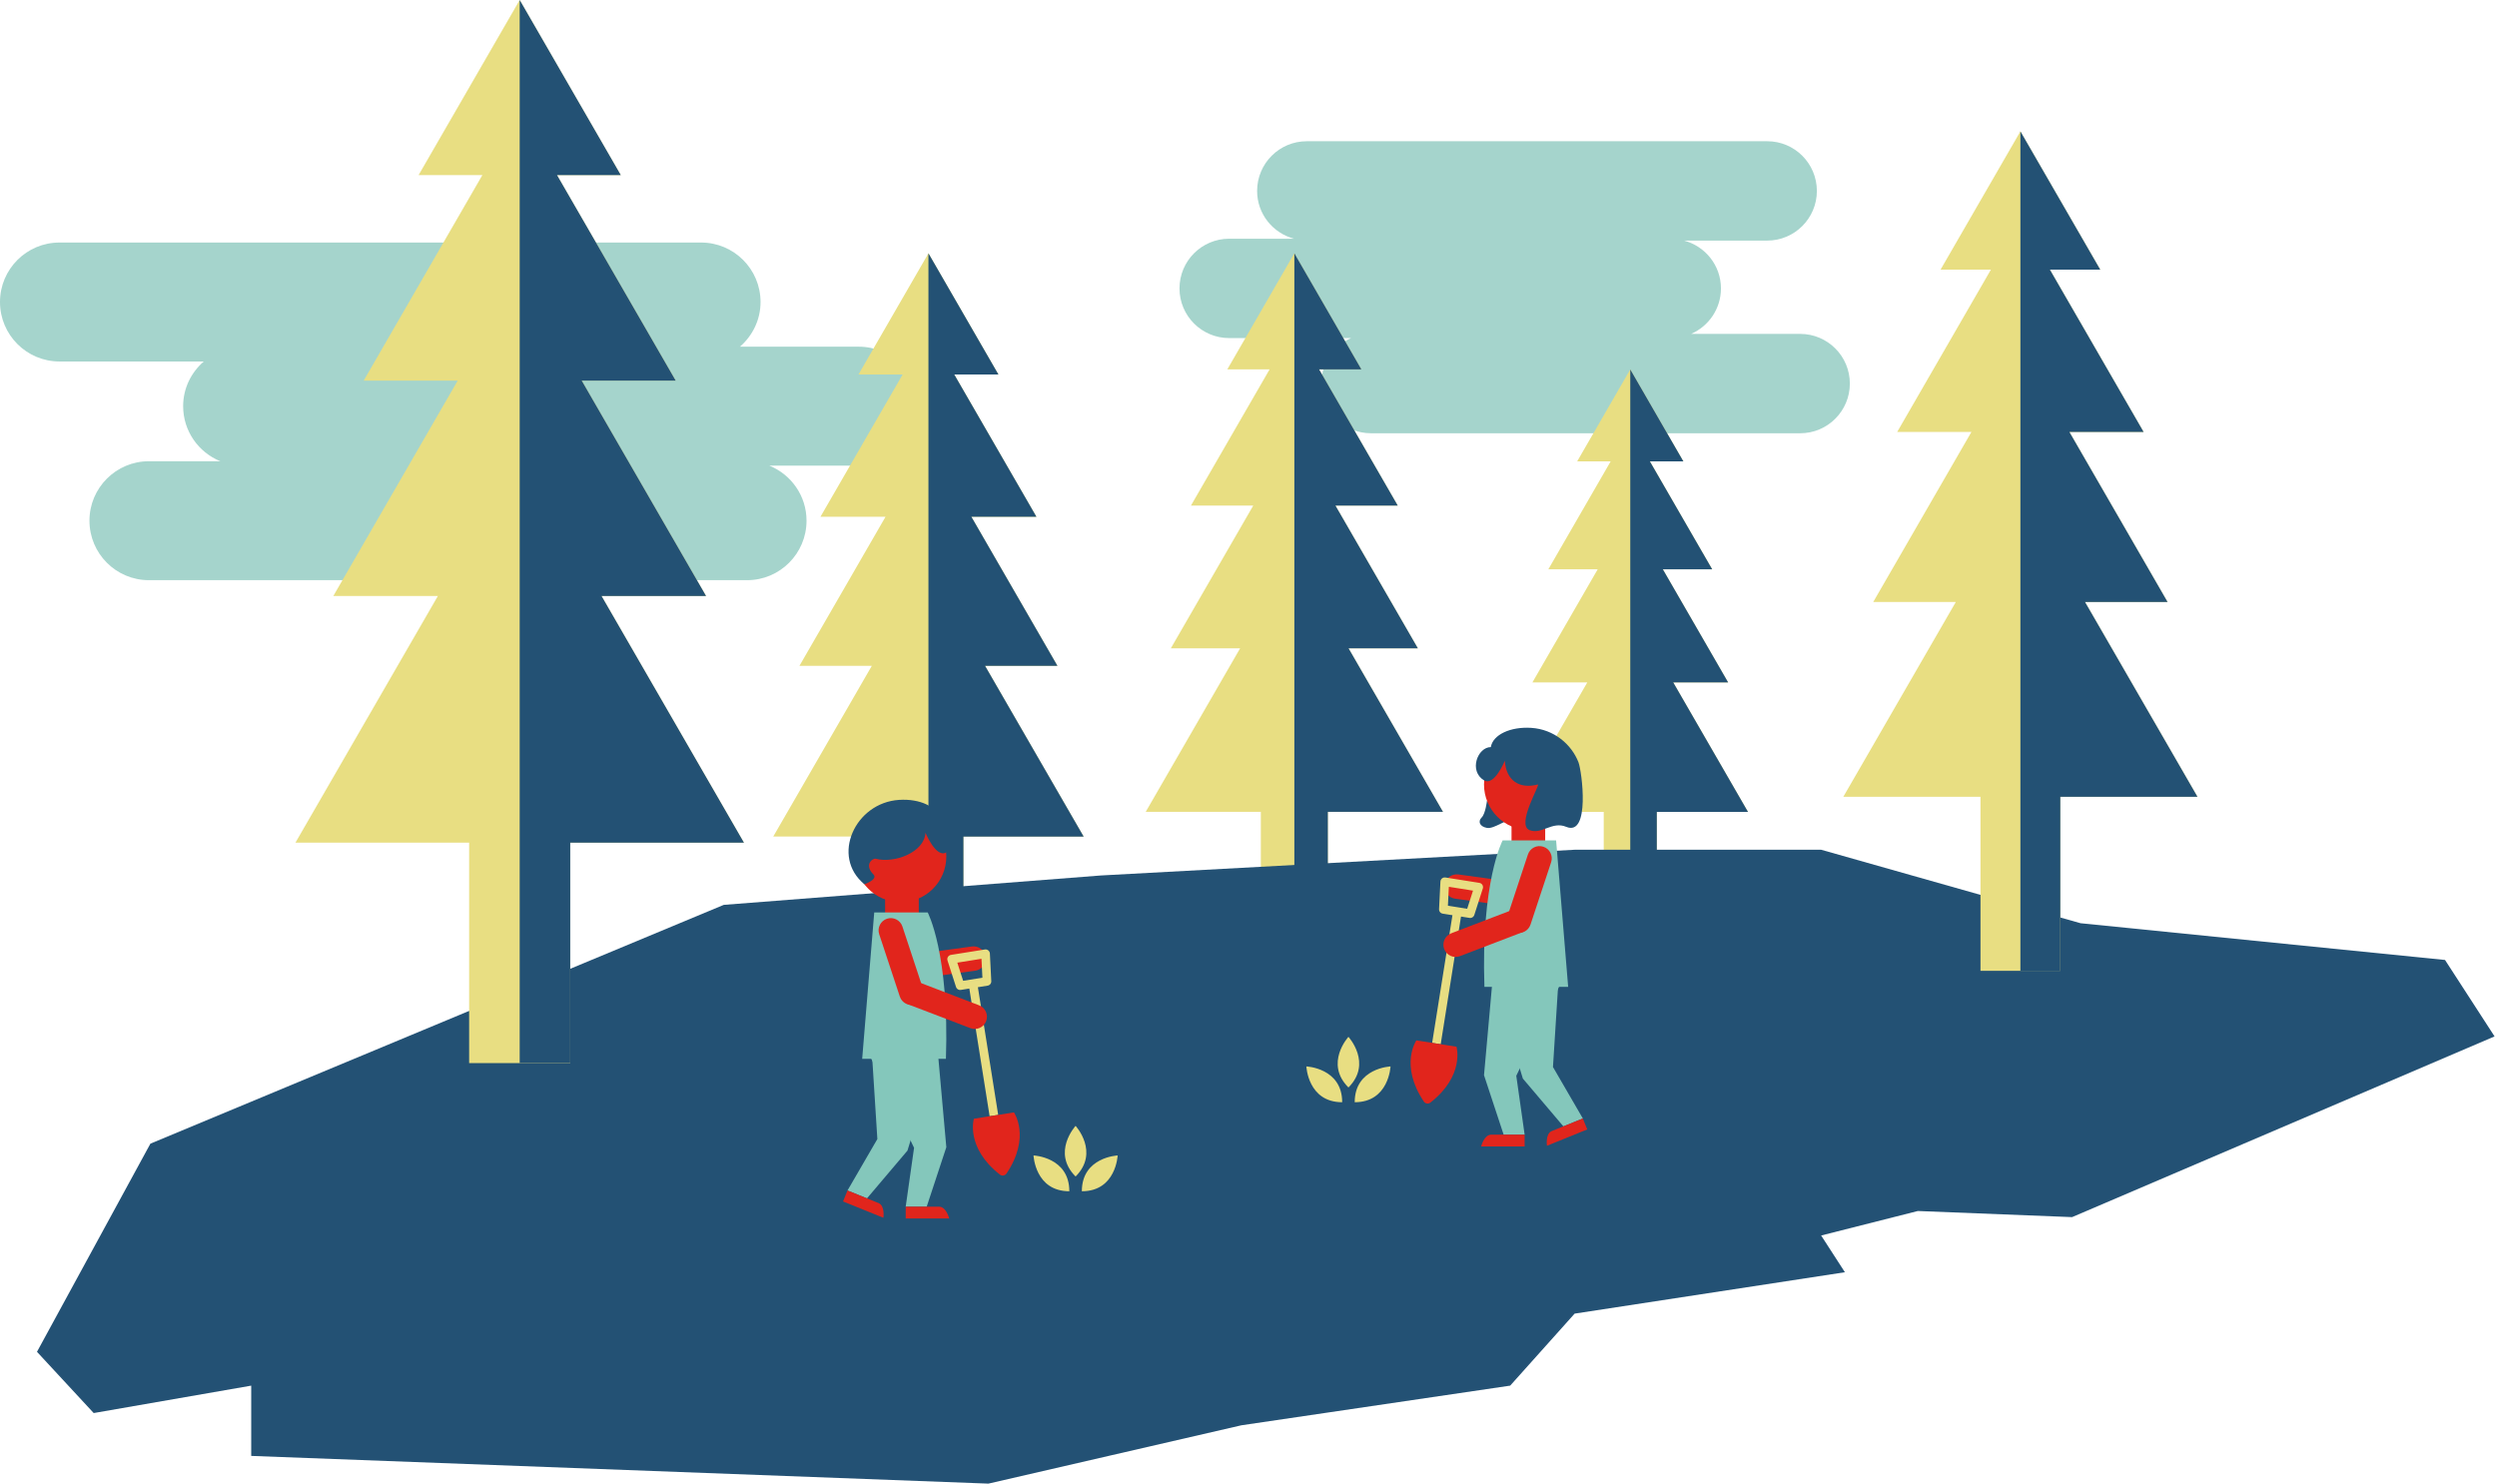 <?xml version="1.0" encoding="UTF-8" standalone="no"?><svg xmlns="http://www.w3.org/2000/svg" xmlns:xlink="http://www.w3.org/1999/xlink" clip-rule="evenodd" fill="#000000" fill-rule="evenodd" height="356" stroke-miterlimit="10" viewBox="0 0 599 356" width="599"><g><path d="M205.993,83.179l-28.488,0c3.003,-2.614 4.941,-6.424 4.941,-10.722c0,-7.875 -6.388,-14.267 -14.267,-14.267l-153.911,0c-7.88,0 -14.268,6.392 -14.268,14.267c0,7.88 6.388,14.272 14.268,14.272l34.612,0c-3.007,2.615 -4.945,6.424 -4.945,10.718c0,5.984 3.693,11.093 8.918,13.212l-17.126,0c-7.879,0 -14.267,6.392 -14.267,14.268c0,7.879 6.388,14.272 14.267,14.272l143.481,0c7.88,0 14.268,-6.393 14.268,-14.272c0,-5.985 -3.694,-11.09 -8.919,-13.208l21.436,0c7.879,0 14.268,-6.393 14.268,-14.272c0,-7.876 -6.389,-14.268 -14.268,-14.268" fill="#a5d4cc" fill-rule="nonzero"/><path d="M431.841,80.11l-26.161,0c4.21,-1.838 7.156,-6.028 7.156,-10.913c0,-5.513 -3.762,-10.114 -8.851,-11.474l19.945,0c6.58,0 11.917,-5.337 11.917,-11.917c0,-6.584 -5.337,-11.921 -11.917,-11.921l-110.445,0c-6.58,0 -11.917,5.337 -11.917,11.921c0,5.517 3.762,10.106 8.851,11.47l-15.551,0c-6.584,0 -11.921,5.337 -11.921,11.921c0,6.58 5.337,11.917 11.921,11.917l29.255,0c-4.209,1.839 -7.156,6.028 -7.156,10.914c0,6.584 5.337,11.921 11.918,11.921l102.956,0c6.58,0 11.917,-5.337 11.917,-11.921c0,-6.581 -5.337,-11.918 -11.917,-11.918" fill="#a5d4cc" fill-rule="nonzero"/><path d="M419.327,194.794l-17.942,-31.074l13.168,0l-15.663,-27.136l11.842,0l-14.952,-25.893l8.036,0l-12.733,-22.055l-12.737,22.055l8.036,0l-14.952,25.893l11.841,0l-15.662,27.136l13.168,0l-17.942,31.074l21.88,0l0,27.764l12.732,0l0,-27.764l21.88,0Z" fill="#e8de82" fill-rule="nonzero"/><path d="M391.081,222.56l6.368,0l0,-27.764l21.876,0l-17.942,-31.078l13.172,0l-15.663,-27.133l11.838,0l-14.948,-25.893l8.036,0l-12.737,-22.055l0,133.923Z" fill="#235174" fill-rule="nonzero"/><path d="M259.956,200.713l-23.65,-40.965l17.358,0l-20.648,-35.763l15.611,0l-19.709,-34.132l10.59,0l-16.782,-29.079l-16.791,29.079l10.594,0l-19.708,34.132l15.607,0l-20.649,35.763l17.362,0l-23.65,40.965l28.839,0l0,36.599l16.787,0l0,-36.599l28.839,0Z" fill="#e8de82" fill-rule="nonzero"/><path d="M222.724,237.313l8.391,0l0,-36.599l28.839,0l-23.65,-40.964l17.362,0l-20.648,-35.768l15.607,0l-19.709,-34.132l10.594,0l-16.786,-29.075l0,176.538Z" fill="#235174" fill-rule="nonzero"/><path d="M346.152,194.779l-22.651,-39.23l16.627,0l-19.773,-34.244l14.947,0l-18.873,-32.689l10.142,0l-16.074,-27.844l-16.075,27.844l10.142,0l-18.873,32.689l14.947,0l-19.772,34.244l16.622,0l-22.647,39.23l27.616,0l0,35.051l16.075,0l0,-35.051l27.62,0Z" fill="#e8de82" fill-rule="nonzero"/><path d="M310.497,229.829l8.035,0l0,-35.052l27.62,0l-22.651,-39.225l16.627,0l-19.773,-34.245l14.947,0l-18.873,-32.689l10.142,0l-16.074,-27.844l0,169.055Z" fill="#235174" fill-rule="nonzero"/><path d="M36.08,274.389l-27.209,49.943l13.604,14.691l37.787,-6.576l0,16.859l176.845,6.648l60.697,-13.996l64.467,-9.511l15.463,-17.278l64.834,-9.93l-5.7,-8.815l23.198,-5.876l37.003,1.467l101.345,-43.355l-11.885,-18.342l-87.429,-8.815l-62.232,-17.629l-59.134,0l-113.65,6.172l-90.46,7.052l-137.544,57.291Z" fill="#235174" fill-rule="nonzero"/><path d="M178.46,202.173l-34.168,-59.186l25.081,0l-29.831,-51.666l22.547,0l-28.471,-49.312l15.299,0l-24.25,-42.007l-24.25,42.007l15.299,0l-28.471,49.312l22.551,0l-29.831,51.666l25.081,0l-34.172,59.186l41.668,0l0,52.881l24.25,0l0,-52.881l41.668,0Z" fill="#e8de82" fill-rule="nonzero"/><path d="M124.667,255.052l12.125,0l0,-52.881l41.668,0l-34.168,-59.182l25.081,0l-29.831,-51.666l22.547,0l-28.471,-49.315l15.299,0l-24.25,-42.008l0,255.052Z" fill="#235174" fill-rule="nonzero"/><path d="M527.145,191.163l-26.984,-46.733l19.808,0l-23.558,-40.8l17.806,0l-22.483,-38.941l12.085,0l-19.149,-33.169l-19.153,33.169l12.081,0l-22.483,38.941l17.809,0l-23.558,40.8l19.809,0l-26.985,46.733l32.901,0l0,41.756l19.153,0l0,-41.756l32.901,0Z" fill="#e8de82" fill-rule="nonzero"/><path d="M484.668,232.921l9.574,0l0,-41.756l32.901,0l-26.98,-46.737l19.804,0l-23.554,-40.796l17.806,0l-22.483,-38.942l12.081,0l-19.149,-33.169l0,201.4Z" fill="#235174" fill-rule="nonzero"/><path d="M215.025,232.53c-0.22,-1.603 0.903,-3.082 2.506,-3.306l15.615,-2.143c1.607,-0.223 3.087,0.9 3.306,2.507c0.224,1.603 -0.899,3.082 -2.506,3.306l-15.615,2.143c-1.603,0.224 -3.086,-0.904 -3.306,-2.507" fill="#e1251c" fill-rule="nonzero"/><path d="M227.012,205.499c0,6.053 -4.905,10.954 -10.958,10.954c-6.052,0 -10.957,-4.901 -10.957,-10.954c0,-6.052 4.905,-10.958 10.957,-10.958c6.053,0 10.958,4.906 10.958,10.958" fill="#e1251c" fill-rule="nonzero"/><path d="M207.359,212.151c0,0 3.362,-1.163 2.159,-2.366c-2.307,-2.307 -0.204,-3.95 0.58,-3.746c4.421,1.151 11.629,-1.491 11.917,-6.249c0,0 2.526,6.205 4.997,4.71c3.726,-2.259 1.535,-7.976 -1.635,-7.976c-0.48,-2.954 -4.685,-4.937 -9.687,-4.613c-10.593,0.668 -16.454,13.588 -8.331,20.24" fill="#235174" fill-rule="nonzero"/><path d="M212.329 215.351H220.404V219.768H212.329z" fill="#e1251c"/><path d="M209.717,218.917l12.829,0c0,0 5.237,9.834 4.37,35.128l-20.089,0l2.89,-35.128Z" fill="#84c7bb" fill-rule="nonzero"/><path d="M208.607,253.182l10.665,22.203l-2.006,14.128l5.037,0l4.709,-14.271l-1.971,-22.06l-16.434,0Z" fill="#84c7bb" fill-rule="nonzero"/><path d="M217.264,289.513l8.015,0c1.731,0 2.423,2.834 2.423,2.834l-10.438,0l0,-2.834Z" fill="#e1251c" fill-rule="nonzero"/><path d="M208.909,248.701l1.559,24.581l-7.164,12.341l4.67,1.895l9.718,-11.465l6.452,-21.184l-15.235,-6.168Z" fill="#84c7bb" fill-rule="nonzero"/><path d="M203.303,285.624c0,0 5.829,2.363 7.432,3.011c1.603,0.647 1.179,3.538 1.179,3.538l-9.674,-3.918l1.063,-2.631Z" fill="#e1251c" fill-rule="nonzero"/><path d="M219.563,240.967c-1.539,0.507 -3.198,-0.328 -3.705,-1.867l-4.95,-14.964c-0.507,-1.539 0.328,-3.198 1.867,-3.71c1.539,-0.507 3.198,0.328 3.706,1.867l4.945,14.964c0.512,1.539 -0.324,3.198 -1.863,3.71" fill="#e1251c" fill-rule="nonzero"/><path d="M233.395,235.989l5.033,31.658" fill="none" stroke="#e8de82" stroke-width="2.08"/><path d="M236.758,235.454l-6.428,1.024l-2.043,-6.353l8.139,-1.295l0.332,6.624Z" fill="none" stroke="#e8de82" stroke-linecap="round" stroke-linejoin="round" stroke-width="2.08"/><path d="M238.427,267.647l4.805,-0.76c0,0 4.106,5.901 -1.782,14.668c-0.356,0.527 -1.084,0.647 -1.588,0.256c-8.315,-6.513 -6.244,-13.401 -6.244,-13.401l4.809,-0.763Z" fill="#e1251c" fill-rule="nonzero"/><path d="M216.364,237.254c0.58,-1.511 2.275,-2.267 3.786,-1.691l14.723,5.633c1.511,0.583 2.271,2.278 1.691,3.793c-0.579,1.512 -2.274,2.267 -3.789,1.687l-14.72,-5.632c-1.515,-0.58 -2.271,-2.275 -1.691,-3.79" fill="#e1251c" fill-rule="nonzero"/><path d="M356.702,192.136c0,0 -0.343,3.082 -1.271,3.997c-0.927,0.916 -0.528,2.167 1.271,2.499c1.799,0.332 4.882,-2.415 5.965,-1.667c1.079,0.751 -5.965,-4.829 -5.965,-4.829" fill="#235174" fill-rule="nonzero"/><path d="M367.981,215.255c0.22,-1.603 -0.903,-3.086 -2.506,-3.306l-15.615,-2.147c-1.607,-0.22 -3.087,0.9 -3.306,2.507c-0.22,1.607 0.903,3.086 2.506,3.306l15.615,2.147c1.607,0.219 3.086,-0.904 3.306,-2.507" fill="#e1251c" fill-rule="nonzero"/><path d="M362.598 198.073H370.673V202.494H362.598z" fill="#e1251c"/><path d="M373.291,201.638l-12.833,0c0,0 -5.233,9.838 -4.365,35.132l20.088,0l-2.89,-35.132Z" fill="#84c7bb" fill-rule="nonzero"/><path d="M374.401,235.903l-10.665,22.203l2.006,14.128l-5.037,0l-4.709,-14.272l1.971,-22.059l16.434,0Z" fill="#84c7bb" fill-rule="nonzero"/><path d="M365.742,272.234l-8.015,0c-1.731,0 -2.423,2.834 -2.423,2.834l10.438,0l0,-2.834Z" fill="#e1251c" fill-rule="nonzero"/><path d="M374.097,231.425l-1.559,24.578l7.168,12.345l-4.67,1.891l-9.722,-11.462l-6.452,-21.187l15.235,-6.165Z" fill="#84c7bb" fill-rule="nonzero"/><path d="M379.705,268.35c0,0 -5.829,2.358 -7.432,3.006c-1.603,0.651 -1.179,3.538 -1.179,3.538l9.674,-3.918l-1.063,-2.626Z" fill="#e1251c" fill-rule="nonzero"/><path d="M363.445,223.688c1.539,0.507 3.198,-0.324 3.706,-1.867l4.949,-14.963c0.508,-1.54 -0.328,-3.199 -1.867,-3.706c-1.539,-0.512 -3.198,0.323 -3.706,1.863l-4.949,14.967c-0.508,1.539 0.328,3.198 1.867,3.706" fill="#e1251c" fill-rule="nonzero"/><path d="M349.613,218.714l-5.033,31.658" fill="none" stroke="#e8de82" stroke-width="2.08"/><path d="M346.25,218.179l6.428,1.02l2.039,-6.353l-8.14,-1.291l-0.327,6.624Z" fill="none" stroke="#e8de82" stroke-linecap="round" stroke-linejoin="round" stroke-width="2.08"/><path d="M344.581,250.372l-4.81,-0.764c0,0 -4.101,5.901 1.787,14.672c0.352,0.527 1.084,0.647 1.583,0.251c8.316,-6.512 6.249,-13.4 6.249,-13.4l-4.809,-0.759Z" fill="#e1251c" fill-rule="nonzero"/><path d="M366.644,219.979c-0.579,-1.515 -2.274,-2.271 -3.79,-1.691l-14.719,5.632c-1.511,0.58 -2.271,2.275 -1.691,3.79c0.58,1.515 2.275,2.271 3.79,1.687l14.719,-5.632c1.515,-0.576 2.271,-2.275 1.691,-3.786" fill="#e1251c" fill-rule="nonzero"/><path d="M355.996,188.22c0,6.052 4.905,10.958 10.958,10.958c6.048,0 10.953,-4.906 10.953,-10.958c0,-6.053 -4.905,-10.954 -10.953,-10.954c-6.053,0 -10.958,4.901 -10.958,10.954" fill="#e1251c" fill-rule="nonzero"/><path d="M366.953,199.178c-3.375,-1.263 2.722,-11.161 1.938,-10.957c-4.421,1.155 -7.607,-0.952 -7.899,-5.709c0,0 -2.531,6.204 -4.997,4.709c-3.722,-2.254 -1.535,-7.975 1.635,-7.975c0.48,-2.958 4.681,-4.933 9.686,-4.617c5.457,0.347 9.655,3.941 11.338,8.255c0.823,2.107 2.878,17.901 -2.931,15.495c-3.414,-1.419 -5.832,1.903 -8.77,0.799" fill="#235174" fill-rule="nonzero"/><path d="M258.022,282.271c5.812,-5.813 0,-12.149 0,-12.149c0,0 -5.813,6.336 0,12.149" fill="#e8de82" fill-rule="nonzero"/><path d="M259.524,285.808c8.216,0 8.587,-8.587 8.587,-8.587c0,0 -8.587,0.368 -8.587,8.587" fill="#e8de82" fill-rule="nonzero"/><path d="M256.518,285.808c-8.219,0 -8.587,-8.587 -8.587,-8.587c0,0 8.587,0.368 8.587,8.587" fill="#e8de82" fill-rule="nonzero"/><path d="M323.474,260.912c5.812,-5.812 0,-12.149 0,-12.149c0,0 -5.809,6.337 0,12.149" fill="#e8de82" fill-rule="nonzero"/><path d="M324.977,264.449c8.219,0 8.591,-8.587 8.591,-8.587c0,0 -8.591,0.368 -8.591,8.587" fill="#e8de82" fill-rule="nonzero"/><path d="M321.973,264.449c-8.22,0 -8.592,-8.587 -8.592,-8.587c0,0 8.592,0.368 8.592,8.587" fill="#e8de82" fill-rule="nonzero"/></g></svg>